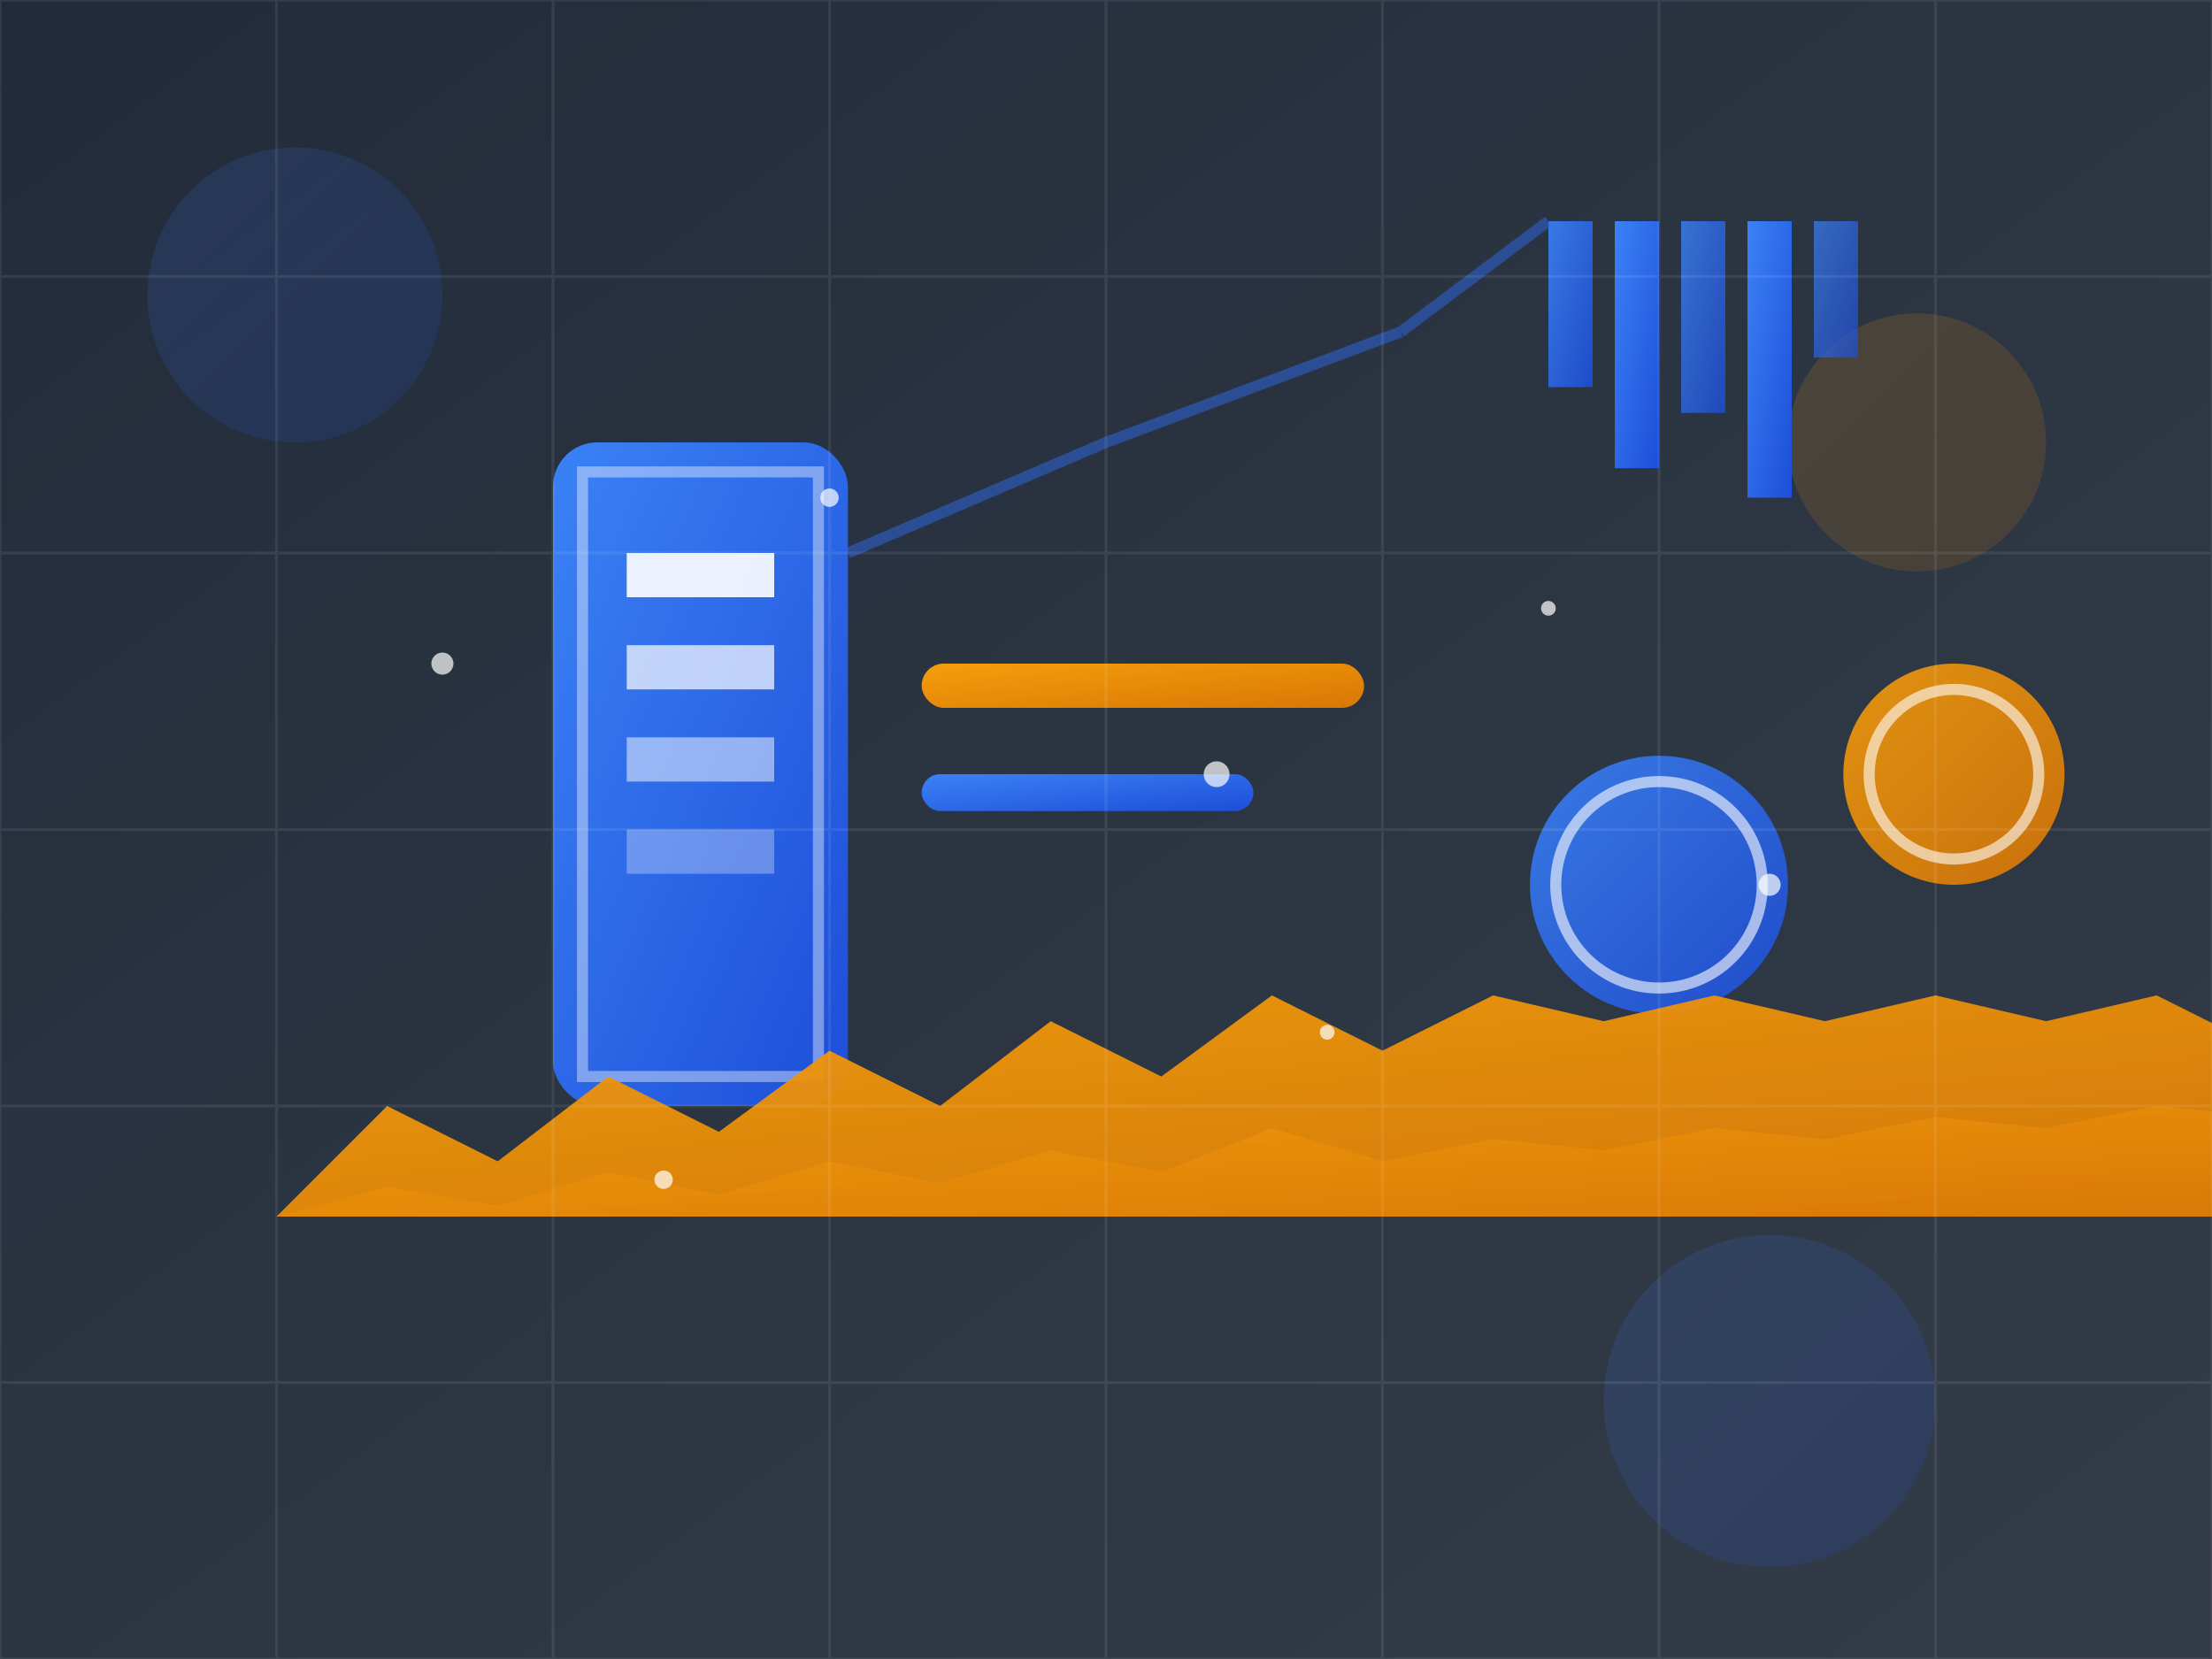 <svg width="600" height="450" viewBox="0 0 600 450" fill="none" xmlns="http://www.w3.org/2000/svg">
  <rect x="0" y="0" width="600" height="450" fill="#333333" stroke="none"/>
  <!-- Background gradient -->
<defs>
    <linearGradient id="bgGradient" x1="0%" y1="0%" x2="100%" y2="100%">
      <stop offset="0%" style="stop-color:#1e293b;stop-opacity:0.8" />
      <stop offset="100%" style="stop-color:#334155;stop-opacity:0.6" />
</linearGradient>
    <linearGradient id="accentGradient" x1="0%" y1="0%" x2="100%" y2="100%">
      <stop offset="0%" style="stop-color:#3b82f6;stop-opacity:1" />
      <stop offset="100%" style="stop-color:#1d4ed8;stop-opacity:1" />
</linearGradient>
    <linearGradient id="goldGradient" x1="0%" y1="0%" x2="100%" y2="100%">
      <stop offset="0%" style="stop-color:#f59e0b;stop-opacity:1" />
      <stop offset="100%" style="stop-color:#d97706;stop-opacity:1" />
</linearGradient>
</defs>
  
  <!-- Background with transparency -->
  <rect width="600" height="450" fill="url(#bgGradient)"/>
  
  <!-- Transparent areas for modern look -->
  <rect x="0" y="0" width="200" height="150" fill="transparent"/>
  <rect x="400" y="0" width="200" height="200" fill="transparent"/>
  <rect x="0" y="300" width="150" height="150" fill="transparent"/>
  <rect x="450" y="350" width="150" height="100" fill="transparent"/>
  
  <!-- Abstract geometric elements -->
  <g opacity="0.15">
    <circle cx="80" cy="80" r="40" fill="url(#accentGradient)"/>
    <circle cx="520" cy="120" r="35" fill="url(#goldGradient)"/>
    <circle cx="480" cy="380" r="45" fill="url(#accentGradient)"/>
  </g>
  
  <!-- Modern chemical plant structure -->
  <g transform="translate(150, 120)">
    <!-- Main tower -->
    <rect x="0" y="0" width="80" height="180" fill="url(#accentGradient)" rx="12"/>
    <rect x="8" y="8" width="64" height="164" fill="none" stroke="white" stroke-width="3" opacity="0.4"/>
    
    <!-- Tower details -->
    <rect x="20" y="30" width="40" height="12" fill="white" opacity="0.9"/>
    <rect x="20" y="55" width="40" height="12" fill="white" opacity="0.7"/>
    <rect x="20" y="80" width="40" height="12" fill="white" opacity="0.5"/>
    <rect x="20" y="105" width="40" height="12" fill="white" opacity="0.3"/>
    
    <!-- Pipes -->
    <rect x="100" y="60" width="120" height="12" fill="url(#goldGradient)" rx="6"/>
    <rect x="100" y="90" width="90" height="10" fill="url(#accentGradient)" rx="5"/>
    
    <!-- Storage tanks -->
    <circle cx="300" cy="120" r="35" fill="url(#accentGradient)" opacity="0.9"/>
    <circle cx="300" cy="120" r="28" fill="none" stroke="white" stroke-width="3" opacity="0.6"/>
    
    <circle cx="380" cy="90" r="30" fill="url(#goldGradient)" opacity="0.9"/>
    <circle cx="380" cy="90" r="23" fill="none" stroke="white" stroke-width="3" opacity="0.6"/>
  </g>
  
  <!-- Coal pile representation -->
  <g transform="translate(75, 270)">
    <path d="M0 60 L30 30 L60 45 L90 22 L120 37 L150 15 L180 30 L210 7 L240 22 L270 0 L300 15 L330 0 L360 7 L390 0 L420 7 L450 0 L480 7 L510 0 L540 15 L570 7 L600 22 L600 60 Z" 
          fill="url(#goldGradient)" opacity="0.95"/>
    <path d="M0 60 L30 52 L60 57 L90 48 L120 54 L150 45 L180 51 L210 42 L240 48 L270 36 L300 45 L330 39 L360 42 L390 36 L420 39 L450 33 L480 36 L510 30 L540 33 L570 27 L600 30 L600 60 Z" 
          fill="url(#goldGradient)" opacity="0.8"/>
  </g>
  
  <!-- Modern data visualization elements -->
  <g transform="translate(420, 60)">
    <!-- Chart bars -->
    <rect x="0" y="0" width="12" height="45" fill="url(#accentGradient)" opacity="0.9"/>
    <rect x="18" y="0" width="12" height="67" fill="url(#accentGradient)" opacity="1"/>
    <rect x="36" y="0" width="12" height="52" fill="url(#accentGradient)" opacity="0.8"/>
    <rect x="54" y="0" width="12" height="75" fill="url(#accentGradient)" opacity="1"/>
    <rect x="72" y="0" width="12" height="37" fill="url(#accentGradient)" opacity="0.7"/>
  </g>
  
  <!-- Floating particles -->
  <g opacity="0.7">
    <circle cx="120" cy="180" r="3" fill="white"/>
    <circle cx="225" cy="135" r="2.5" fill="white"/>
    <circle cx="330" cy="210" r="3.5" fill="white"/>
    <circle cx="420" cy="165" r="2" fill="white"/>
    <circle cx="480" cy="240" r="3" fill="white"/>
    <circle cx="180" cy="320" r="2.5" fill="white"/>
    <circle cx="360" cy="280" r="2" fill="white"/>
  </g>
  
  <!-- Connection lines -->
  <g stroke="url(#accentGradient)" stroke-width="3" opacity="0.5" fill="none">
    <line x1="230" y1="150" x2="300" y2="120"/>
    <line x1="300" y1="120" x2="380" y2="90"/>
    <line x1="380" y1="90" x2="420" y2="60"/>
  </g>
  
  <!-- Subtle grid pattern -->
  <g stroke="white" stroke-width="0.8" opacity="0.08">
    <line x1="0" y1="0" x2="600" y2="0"/>
    <line x1="0" y1="75" x2="600" y2="75"/>
    <line x1="0" y1="150" x2="600" y2="150"/>
    <line x1="0" y1="225" x2="600" y2="225"/>
    <line x1="0" y1="300" x2="600" y2="300"/>
    <line x1="0" y1="375" x2="600" y2="375"/>
    <line x1="0" y1="450" x2="600" y2="450"/>
    
    <line x1="0" y1="0" x2="0" y2="450"/>
    <line x1="75" y1="0" x2="75" y2="450"/>
    <line x1="150" y1="0" x2="150" y2="450"/>
    <line x1="225" y1="0" x2="225" y2="450"/>
    <line x1="300" y1="0" x2="300" y2="450"/>
    <line x1="375" y1="0" x2="375" y2="450"/>
    <line x1="450" y1="0" x2="450" y2="450"/>
    <line x1="525" y1="0" x2="525" y2="450"/>
    <line x1="600" y1="0" x2="600" y2="450"/>
  </g>
</svg>
